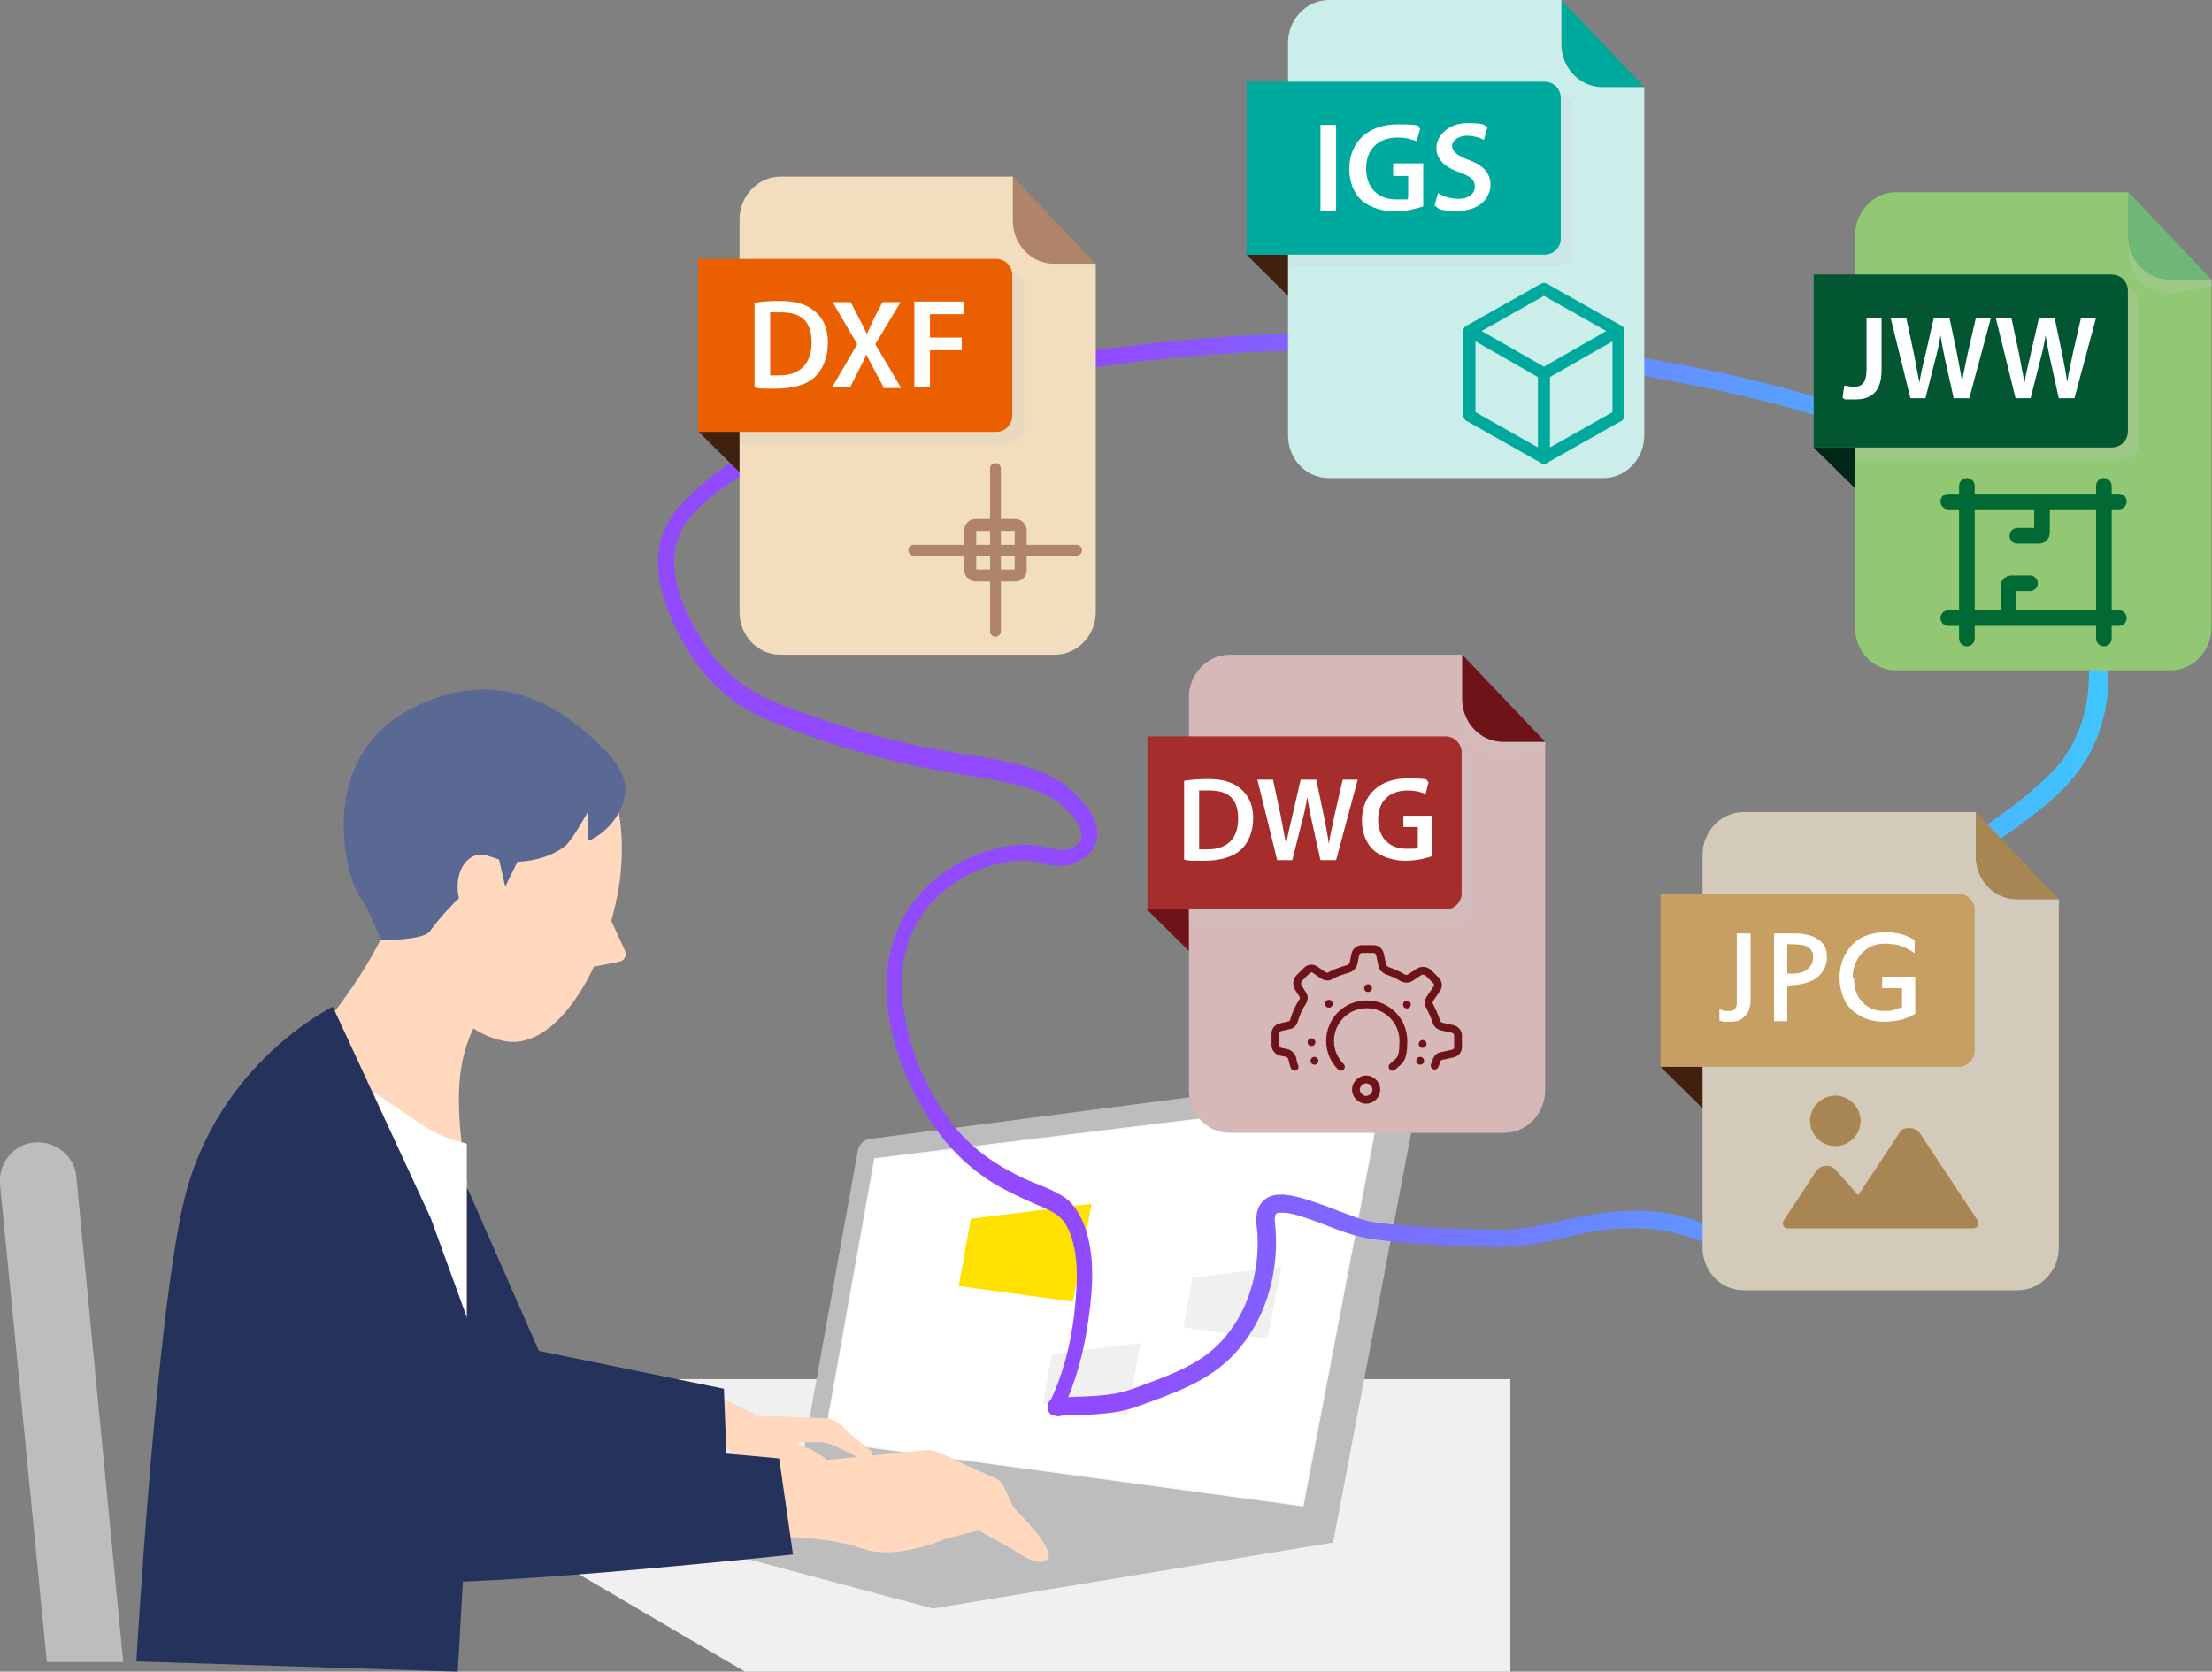 <svg xmlns="http://www.w3.org/2000/svg" viewBox="0 0 368.2 278.3"><rect x="0" y="0" width="368.2" height="278.3" fill="#808080" stroke="none"/><defs><linearGradient id="_名称未設定グラデーション" x1="110.2" x2="349.8" y1="869.6" y2="869.6" data-name="名称未設定グラデーション" gradientTransform="translate(0 -724)" gradientUnits="userSpaceOnUse"><stop offset=".3" stop-color="#924aff"/><stop offset="1" stop-color="#40c5ff"/></linearGradient><style>.cls-2{fill:#40210f}.cls-6{stroke:#00a99d;stroke-linejoin:round}.cls-6,.cls-7,.cls-9{stroke-linecap:round;fill:none}.cls-6{stroke-width:2px}.cls-12{fill:#fff}.cls-14{fill:#f0f0f0}.cls-16{fill:#cbcbcb;isolation:isolate;opacity:.2}.cls-7{stroke:#6e1419;stroke-width:1.3px}.cls-7,.cls-9{stroke-miterlimit:10}.cls-19{fill:#bdbdbd}.cls-20{fill:#ffe100}.cls-21{fill:#5a6994}.cls-9{stroke:#006934;stroke-width:2.6px}.cls-24{fill:#ffd8bd}.cls-25{fill:#a88653}.cls-26{fill:#6e1419}.cls-27{fill:#00a99d}.cls-28{fill:#25335c}.cls-30{fill:#b08468}</style></defs><g id="_レイヤー_1" data-name="レイヤー_1"><g id="_レイヤー_2"><path d="M251.4 278.3v-48.7H41l83 48.7z" class="cls-14"/><path d="m221.9 256.8 14.5-76.1c.3-1.6-1-3-2.6-2.7l-89 11.6c-1 .1-1.8.9-2 1.9L132.6 248l89.3 8.9Z" class="cls-19"/><path d="m216.9 250.7 13-68.1-84.3 10.3-8.4 47z" style="fill:#fff;stroke-miterlimit:10;stroke:#f7f7f7;stroke-width:.2px"/><path d="M65.9 149.9c.6-2.7 13.1 17.4 15.8 17.1-7.5 8.3-5.3 20.2-3.9 30.6 2.4 17.3 1.8 35.3-12.1 33.6-22.3-2.7-17.4-8-14.8-25.5 1.9-12.7 4.8-37.3 4.8-37.3s8.4-10.7 10.1-18.4ZM125.5 235.7l11.8.4c1.1 0 2.2.6 3 1.4l.6.7 4.4 3.6-.6 1.8-3.9-2-2.1-1c-.7-.3-1.5-.5-2.2-.5H133c-.3-.1-.4.3-.1.4l2.3.9 1.9 1.2c.5.3.4 1-.1 1.2s-1.2.4-1.9.6c-1.7.4-2.7-.6-2.7-.6l-3.2.2c-2.7.5-5.5-.3-7.5-2.3l-1.1-1.1-3-3.4-1.8-1 2.8-4.2 7 3.4v.3Z" class="cls-24"/><path d="m76.7 195.3 13 29.6 30.8 6.3.5 12.9s-35.5-1.8-39-4.3c-11.2-8-22.7-26.1-22.7-26.1s12.3-25.7 17.5-18.3h-.1Z" class="cls-28"/><path d="M82.5 120c14.8-1.6 22 8.7 20.9 24.3-.9 12.9-9.6 31-19.5 29-7.7-1.5-13.1-9.3-13.9-17.4-1.1-11.6-8.8-33.7 12.4-36Z" class="cls-24"/><path d="m77.8 221.9-15.6-40.1 7.8 5.3c1.8 1.2 3.8 2.2 5.8 2.8l1.9.5v31.5Z" class="cls-12"/><path d="m101.2 152.1 2.8 6.1c.4.8 0 1.7-.9 1.9l-4.6.9z" class="cls-24"/><path d="M104.1 131.9c-.9 6.1-6.2 8.1-6.2 8.1v-4.9s-2.7 4.9-3.9 5.8c-3.5 2.7-8.7 2.9-11 2.3 1.1-5-1-8.6 2.3-12.4 3.3-3.9 8.2-6.6 13.3-6.5.6 0 1.1 0 1.6.3.7.3 1.2.9 1.6 1.5 1.4 1.9 2.6 3.9 2.3 5.9Z" class="cls-21"/><path d="M101.3 126.8c-.2-1.3-1.1-2.4-2-3.3-4.7-4.4-15.7-13.8-31.4-5.2-15.5 8.5-10.3 28.2-7.8 31.3 1.3 1.7 3.3 6.9 3.3 6.9s6.9.1 8.1-1.4c5.1-7 12.5-11.9 19.2-17.2 2-1.6 4-3.1 6-4.8 2.1-1.8 5-3.7 4.7-6.3Z" class="cls-21"/><path d="M83.9 143.3c-1.7-.3-3.4-1.5-5-.8-4.4 1.9-3.4 11.3 2.5 12.2 1.1-3.5 2.3-6.9 2.5-11.4" class="cls-24"/><path d="M238.5 160.4c.8-.1 1.5-.8 1.7-1.6.2-1.2.5-2.2 1.1-2.2s.9 1 1.1 2.2c.2.8.8 1.5 1.7 1.6 1.2.2 2.1.4 2.1 1s-.9 1-2.2 1.2c-.8.2-1.4.8-1.6 1.6-.2 1.2-.5 2.1-1.1 2.1s-.9-.9-1.1-2.1c-.2-.8-.8-1.4-1.6-1.6-1.2-.3-2.2-.6-2.2-1.2s.9-.8 2.1-1M246.1 175.7c.4 0 .8-.4.9-.8.1-.6.3-1.1.6-1.1s.5.5.6 1.1c0 .4.4.8.9.8s1 .2 1 .5-.5.5-1.1.6c-.4 0-.7.4-.8.8-.1.6-.3 1.1-.6 1.1s-.5-.4-.6-1.1c0-.4-.4-.7-.8-.8-.6-.1-1.1-.3-1.1-.6s.5-.4 1-.5" class="cls-20"/><path d="m87 141.7-2.9 5.9-1.1-4.8z" class="cls-21"/><path d="m221.9 256.8-66.6 11-51.3-13.7 30.4-6.1z" class="cls-19"/><path d="m127.2 244.1 27-2.7c.6 0 1.2 0 1.8.3l5.7 2.6 3.8 1.7c.8.3 1.4 1 1.7 1.7l1.4 3.1 3.4 3.7s3.4 4 2.4 5c-1.3 1.4-3.6-.1-6.1-1.7l-5.4-3-5.3 1.3s-8.3 3.8-14.1 1.7c-5.8-2-13.1-1.9-13.1-1.9l-3.4-12z" class="cls-24"/><path d="m72.6 206.6 7.4 31.7 49.7 4.5 2.3 16s-61.7 6.6-66.4 4c-14.9-8.5-24.1-47.5-24.1-47.5s-7.2-28.9 10.3-28.8c2.6 0 14.4 9.8 20.7 20.2Z" class="cls-28"/><path d="m76.2 278.3-53.5-1.7s3.3-57.8 8-77c5.6-22.8 24.7-32 24.7-32l16.3 35.2 7.6 20.9-3.1 54.5Z" class="cls-28"/><path d="m20.5 276.6-7.8-80.7c-.3-3.5-3.5-6-7-5.7s-6 3.5-5.7 7l7.8 79.5h12.7Z" class="cls-19"/><path d="m178.6 216.7 3.1-16.3-20.1 2.5-2 11.2z" class="cls-20"/><path d="m211 222.9 2.3-12-14.8 1.8-1.5 8.3zM187.6 235.6l2.3-12-14.8 1.8-1.5 8.3z" class="cls-14"/><path d="M176.9 234.6c2.3-4.7 3.6-9.9 4.3-15.1.7-4.9 1.1-10.4-.6-15.2-.7-1.9-1.7-3.7-3.3-4.9-1.9-1.3-4.3-2.1-6.4-3-4.6-2.1-8.7-4.8-11.9-8.7-4.5-5.5-7.6-12.6-8.6-19.7-.9-6.1.1-12.4 4.2-17.2 3.1-3.6 7.4-6.1 12-7.1 1.8-.4 3.7-.6 5.5-.3 1.1.2 2.1.6 3.3.7 1.8.2 3.6-.2 5.1-1.3 5.6-4.2-1-11.1-5.1-13.3-5.6-2.9-12.2-3.4-18.3-4.5-7.2-1.3-14.2-3.1-21.1-5.5-3.6-1.3-7.5-2.5-10.8-4.5-3-1.8-5.6-4.3-7.6-7.2-3.9-5.9-8.1-14.8-3.1-21.2 2.2-2.9 5.4-5.1 8.4-7.1 3.1-2.1 6.3-3.9 9.7-5.5 6.7-3.2 13.9-5.4 21.1-7.2 8-2.1 16.2-3.7 24.4-5 16.6-2.7 33.5-3.8 50.3-3.5s33.7 2 50.2 5.2c15.7 3 31.5 7.1 45.9 14.3 6.3 3.2 12.4 7 16.4 13 3.9 5.8 6.5 13.2 6.8 20.2.2 5.1-.9 10.2-3.7 14.5-1.2 1.9-2.8 3.5-4.5 5-2.7 2.4-5.5 4.6-8.5 6.6-5 3.3-10.4 5.7-15.9 8.1-.2.1-.5.2-.7.3-.3.1.2 0 0 0 0 0-.2 0-.3.1-.2 0-.5.2-.7.3-.4.1-.8.3-1.2.4-4.3 1.3-8.5 2.9-12.6 4.6-6.5 2.7-12.7 7.2-16.9 12.9-2.1 2.9-3.5 6.7-2.1 10.2.6 1.6 1.7 3 2.8 4.4 1.4 1.7 2.9 3.3 4.3 5 2.7 3.1 5.7 6.2 8 9.6 2 2.9 3.3 6.6.5 9.4s-5.6 3.1-8.5 2.6c-2.8-.6-5.4-2-8.2-2.6-6.5-1.6-13-.7-19.4.8-3 .7-5.9 1.3-9 1.5-1.9.1-3.7 0-5.6 0-4.7-.2-9.5-.4-14.2-.9-1.8-.2-3.7-.4-5.5-1.1-3.1-1.1-6.1-2.4-9.3-3.3-2-.5-4.7-1.1-6.3.6-1.4 1.4-1.1 3.5-.9 5.3.4 6.4-1.5 13.1-5.9 17.9-3.9 4.3-9.5 6-14.8 8-4 1.5-8.6 1.2-12.8 1.5-1.9 0-1.9 3.1 0 3 4.5-.2 9.4 0 13.7-1.6 5.4-2 11-3.8 15.3-8 5-4.9 7.5-11.9 7.6-18.9 0-.9 0-1.9-.1-2.8 0-.7-.3-1.7.1-2.3 0 0 .2-.2.4-.2h1.3c1.3.2 2.5.6 3.7 1 2.9 1 5.7 2.3 8.6 3 2.2.5 4.4.7 6.6.9 4.5.4 9 .6 13.6.8 2.3 0 4.6 0 6.9-.2 3-.4 6-1.1 9-1.8 6.6-1.5 13.2-1.7 19.7.7 2.5.9 5.1 2 7.9 1.8 3.3-.2 6.9-1.6 9-4.3 5.4-6.9-2.1-14.3-6.4-19.3-1.5-1.7-2.9-3.4-4.4-5.1-1.3-1.5-2.8-3-3.9-4.7-2.2-3.4-.8-7.1 1.6-9.9 2.3-2.8 5.2-5.4 8.2-7.4 3.1-2.1 6.5-3.5 10-4.9 4.7-1.8 9.5-3.3 14.2-5.3 6.2-2.7 12.1-5.6 17.5-9.6 4.5-3.3 9.1-7 11.8-11.9 2.6-4.7 3.6-10.2 3.2-15.6-.3-3.5-1-6.9-2.1-10.1-1.2-3.7-2.8-7.3-5-10.5-4.1-5.9-9.8-10.1-16.1-13.4-7.2-3.7-14.8-6.7-22.5-9.1-15.9-5-32.4-7.9-48.9-9.8-17-1.9-34.2-2.3-51.3-1.2-16.9 1.1-33.8 3.6-50.2 7.7-14.3 3.5-29.5 8.7-40.3 19.1-2.7 2.6-4.6 5.7-4.9 9.4-.4 3.9.9 7.8 2.4 11.3 3 6.8 7.7 12.7 14.6 15.8 7 3.1 14.4 5.5 21.9 7.3 3.6.9 7.2 1.6 10.8 2.2 3.1.5 6.3 1 9.4 1.7 2.9.7 5.8 1.7 8.1 3.6 1.3 1.1 4.4 4.3 2.8 6.2-1.9 2.3-5.2.6-7.6.4-2.1-.2-4.3.1-6.3.6-4.8 1.2-9.3 3.8-12.6 7.6-4.1 4.7-5.9 10.8-5.5 16.9.5 7.5 3.3 14.8 7.4 21 3 4.6 7 8.4 11.8 11 2.2 1.2 4.5 2.2 6.8 3.2 1.8.8 3.2 1.5 4.1 3.4 2.1 4.2 1.6 9.9 1.1 14.5-.6 5-1.9 10.1-4.1 14.6-.8 1.7 1.8 3.3 2.6 1.5z" style="fill:url(#_名称未設定グラデーション)"/><path d="M168.6 36.8c0 3.9 3 7.1 6.8 7.1h7l-13.8-14.5z" class="cls-30"/><path d="M168.5 71.8h-52.3l16.7 16.5 35.6-45.2z" class="cls-2"/><path d="M168.6 36.8v-7.4h-38.7c-3.7 0-6.8 3.2-6.8 7.1v65.4c0 3.9 3 7.1 6.8 7.1h45.7c3.7 0 6.8-3.2 6.8-7.1v-58h-7c-3.7 0-6.8-3.2-6.8-7.1" style="fill:#f2ddbf"/><path d="M123.2 73.9h44.7c1.4 0 2.6-1.2 2.6-2.7V47.9c0-1.5-1.2-2.7-2.6-2.7h-44.7V74Z" class="cls-16"/><path d="M165.8 43.1h-49.6v28.8h49.6c1.5 0 2.7-1.2 2.7-2.7V45.8c0-1.5-1.2-2.7-2.7-2.7" style="fill:#ea6000"/><path d="M125.6 50.4q1.8-.3 4.2-.3c2.7 0 4.5.6 5.8 1.7 1.4 1.1 2.2 2.8 2.2 5.3s-.9 4.5-2.2 5.7c-1.4 1.3-3.7 1.9-6.5 1.9s-2.7 0-3.5-.2v-14Zm2.6 12.1h1.5c3.4 0 5.4-1.9 5.4-5.5s-1.8-5-5.1-5-1.4 0-1.8.2v10.2ZM147.1 64.5l-1.5-2.8c-.6-1.1-1-1.9-1.4-2.7-.3.8-.7 1.6-1.3 2.7l-1.4 2.8h-3l4.2-7.2-4.1-7h3l1.5 2.9c.5.9.8 1.6 1.2 2.4.4-.9.7-1.5 1.1-2.4l1.5-2.9h3l-4.2 7 4.3 7.3h-3ZM152.1 50.2h8.3v2.1h-5.6v3.9h5.3v2.1h-5.3v6.1h-2.6V50.1Z" class="cls-12"/><path d="M164.8 78v27.1c0 .5.4.9.9.9s.9-.4.9-.9V78c0-.5-.4-.9-.9-.9s-.9.4-.9.9" class="cls-30"/><path d="M152.1 92.5h27.1c.5 0 .9-.4.9-.9s-.4-.9-.9-.9h-27.1c-.5 0-.9.4-.9.9s.4.9.9.9" class="cls-30"/><rect width="8.4" height="8.4" x="161.5" y="87.4" rx=".9" ry=".9" style="fill:none;stroke-width:2px;stroke-miterlimit:10;stroke:#b08468"/><path d="M259.9 7.4c0 3.9 3 7.1 6.8 7.1h7L259.9 0z" class="cls-27"/><path d="M259.8 42.4h-52.3l16.6 16.5 35.7-45.3z" class="cls-2"/><path d="M259.9 7.4V0h-38.7c-3.7 0-6.8 3.2-6.8 7.1v65.4c0 3.9 3 7.1 6.8 7.1h45.7c3.7 0 6.8-3.2 6.8-7.1v-58h-7c-3.7 0-6.8-3.2-6.8-7.1" style="fill:#cceeeb"/><path d="M214.5 44.4h44.7c1.4 0 2.6-1.2 2.6-2.7V18.4c0-1.5-1.2-2.7-2.6-2.7h-44.7v28.8Z" class="cls-16"/><path d="M257.1 13.6h-49.6v28.8h49.6c1.5 0 2.7-1.2 2.7-2.7V16.3c0-1.5-1.2-2.7-2.7-2.7" class="cls-27"/><path d="M222.4 20.8v14.3h-2.6V20.8zM236.8 34.4c-.9.3-2.7.8-4.6.8s-4.2-.6-5.6-1.9c-1.3-1.2-2-3.1-2-5.2 0-4.5 3.2-7.4 8-7.4s3.1.4 3.8.7l-.6 2.1c-.8-.3-1.7-.6-3.2-.6-3 0-5.2 1.8-5.2 5.1s2 5.2 5 5.2 1.6 0 2-.3v-3.6h-2.5v-2.1h5v7.2ZM239.4 32.2c.8.5 2.1.9 3.5.9s2.6-.8 2.6-2-.7-1.7-2.5-2.4c-2.4-.8-3.9-2.1-3.9-4.1s2-4.1 5.1-4.1 2.7.3 3.4.7l-.6 2.1c-.5-.3-1.5-.7-2.9-.7s-2.4.9-2.4 1.7.8 1.6 2.7 2.3c2.5.9 3.7 2.2 3.7 4.2s-1.7 4.3-5.4 4.3-3.1-.4-3.9-.9l.6-2.2z" class="cls-12"/><path d="M269.4 69.2V55.1l-12.4-7-12.4 7v14.1l12.4 7z" class="cls-6"/><path d="m244.6 55.1 12.4 7.1v14M269.4 55.1 257 62.2" class="cls-6"/><path d="M328.7 177.6h-52.3l16.7 16.5 35.6-45.3z" class="cls-2"/><path d="M328.9 142.6v-7.4h-38.7c-3.7 0-6.8 3.2-6.8 7.1v65.4c0 3.9 3 7.1 6.8 7.1h45.7c3.7 0 6.8-3.2 6.8-7.1v-58h-7c-3.7 0-6.8-3.2-6.8-7.1" style="fill:#d4caba"/><path d="M335.7 149.7c-3.1 0-5.8-2.2-6.5-5.2-.9 4 2.4 8.2 7.8 7.4l5.8-1v-1.2zM283.4 179.6h44.7c1.4 0 2.6-1.2 2.6-2.7v-23.3c0-1.5-1.2-2.7-2.6-2.7h-44.7v28.8Z" class="cls-16"/><path d="M328.9 142.6c0 3.9 3 7.1 6.8 7.1h7l-13.8-14.5z" class="cls-25"/><path d="M326 148.8h-49.6v28.8H326c1.5 0 2.7-1.2 2.7-2.7v-23.4c0-1.5-1.2-2.7-2.7-2.7" style="fill:#c79f62"/><path d="M291.4 155.3v10.9c0 .6 0 1.1-.2 1.6q-.15.75-.6 1.2c-.3.3-.6.6-1 .8s-.9.3-1.5.3h-1c-.3 0-.6-.1-.9-.2V168c.3.1.5.2.8.3h.8c.2 0 .5 0 .7-.1s.3-.2.4-.4.2-.4.2-.7v-11.7h2.3ZM304.1 159.3c0 .7-.1 1.3-.4 1.9q-.45.9-1.2 1.5c-.75.6-1.2.7-2.1 1-.8.2-1.8.3-2.9.4v5.9h-2.2v-14.6h3c.9 0 1.6 0 2.4.2.7.1 1.3.4 1.8.7s.9.7 1.2 1.2.4 1.1.4 1.9Zm-2.3.1c0-.4 0-.7-.2-1-.1-.3-.3-.5-.6-.7s-.7-.3-1.1-.4c-.4 0-1-.1-1.6-.1h-.8v4.9h.7c1.1 0 2-.2 2.6-.7s1-1.1 1-2M308.6 162.7c0 .8.1 1.6.3 2.2.2.7.5 1.3 1 1.8.4.5 1 .9 1.6 1.2s1.4.4 2.3.4 1 0 1.5-.2 1-.3 1.3-.4v-3.2h-3.3v-1.9h5.5v6.2c-.8.4-1.6.8-2.5 1s-1.8.3-2.8.3-2.2-.2-3.1-.6-1.7-.9-2.3-1.5-1.1-1.4-1.4-2.3-.5-1.9-.5-2.9.2-2.3.6-3.2.9-1.7 1.6-2.4 1.5-1.2 2.4-1.5 2-.5 3-.5 1.8.1 2.6.3 1.6.6 2.3 1v2.2c-.4-.3-.7-.5-1.1-.7s-.8-.4-1.2-.5-.8-.3-1.3-.3-.8-.1-1.2-.1c-.8 0-1.6.1-2.3.4s-1.2.7-1.7 1.2-.8 1.1-1.1 1.8-.4 1.5-.4 2.3h.2Z" class="cls-12"/><path d="M297.6 204.5h30.9c.3 0 .6-.2.7-.4q.15-.45 0-.9l-9.6-14.5q-.6-.9-1.8-.9c-1.2 0-1.4.4-1.7.9l-6.8 10.3-3.7-4.2c-.4-.5-1.1-.8-1.7-.7-.7 0-1.2.4-1.6.9l-5.4 8.2q-.3.45 0 .9c.1.3.4.4.7.4M305.5 190.8c2.3 0 4.2-1.9 4.2-4.2s-1.9-4.2-4.2-4.2-4.2 1.9-4.2 4.2 1.9 4.2 4.2 4.2" class="cls-25"/><path d="M243.2 151.4h-52.3l16.7 16.5 35.6-45.3z" class="cls-26"/><path d="M243.4 116.4V109h-38.7c-3.7 0-6.8 3.2-6.8 7.1v65.4c0 3.9 3 7.1 6.8 7.1h45.7c3.7 0 6.8-3.2 6.8-7.1v-58h-7c-3.7 0-6.8-3.2-6.8-7.1" style="fill:#d6b8b8"/><path d="M250.2 123.5c-3.1 0-5.8-2.2-6.5-5.2-.9 4 2.4 8.2 7.8 7.4l5.8-1v-1.2zM197.9 153.5h44.7c1.4 0 2.6-1.2 2.6-2.7v-23.3c0-1.5-1.2-2.7-2.6-2.7h-44.7v28.8Z" class="cls-16"/><path d="M243.4 116.4c0 3.9 3 7.1 6.8 7.1h7L243.4 109z" class="cls-26"/><path d="M240.6 122.6H191v28.8h49.6c1.5 0 2.7-1.2 2.7-2.7v-23.4c0-1.5-1.2-2.7-2.7-2.7" style="fill:#a52e2c"/><path d="M197.1 130c1.1-.2 2.5-.3 3.9-.3 2.5 0 4.2.5 5.5 1.6s2.1 2.7 2.1 4.9-.8 4.2-2.1 5.3c-1.3 1.2-3.5 1.8-6.1 1.8s-2.5 0-3.3-.2v-13.2Zm2.5 11.4h1.4c3.2 0 5.1-1.7 5.1-5.1s-1.7-4.7-4.8-4.7-1.3 0-1.7.1v9.6ZM212.6 143.2l-3.3-13.4h2.6l1.3 6.1c.3 1.6.6 3.3.9 4.7.2-1.4.6-3 1-4.7l1.4-6.1h2.6l1.3 6.2c.3 1.6.6 3.1.8 4.5.2-1.5.6-3 .9-4.6l1.4-6.1h2.5l-3.6 13.4h-2.6l-1.4-6.3c-.3-1.5-.6-2.8-.8-4.2-.2 1.4-.5 2.7-.9 4.2l-1.6 6.3h-2.6zM238.2 142.6c-.9.3-2.5.7-4.3.7s-4-.6-5.3-1.8c-1.2-1.1-1.9-2.9-1.9-4.9 0-4.3 3-7 7.5-7s2.9.3 3.6.6l-.5 2c-.7-.3-1.6-.6-3-.6-2.9 0-4.9 1.7-4.9 4.8s1.9 4.9 4.7 4.9 1.5-.1 1.9-.3v-3.3h-2.4v-1.9h4.7v6.8z" class="cls-12"/><path d="M215.5 177.6c-.2-.4-.3-.9-.4-1.4-.1-.4-.5-.8-.9-.9l-1-.2c-.5-.1-.9-.6-.9-1.1v-1.9c0-.6.4-1 .9-1.1l1.3-.3c.4 0 .8-.4.9-.8.3-1.1.8-2.2 1.4-3.1.3-.4.3-.9 0-1.3l-.7-1.1c-.3-.5-.2-1.1.1-1.5l1.3-1.3c.4-.4 1-.5 1.5-.1l1.3.9c.4.2.8.3 1.2 0 .9-.5 1.9-.8 2.9-1.1.4-.1.8-.5.9-.9l.3-1.5c.1-.5.6-.9 1.1-.9h1.9c.6 0 1 .4 1.1.9l.4 1.8c0 .4.4.7.8.9.9.3 1.8.7 2.6 1.2.4.2.9.2 1.2 0l1.5-1c.5-.3 1.1-.2 1.5.1l1.3 1.3c.4.4.5 1 .1 1.5l-1.1 1.6c-.2.4-.3.8 0 1.2.4.8.8 1.7 1.1 2.6.1.4.5.7.9.8l1.8.4c.5.1.9.6.9 1.1v1.9c0 .6-.4 1-.9 1.1l-1.8.4c-.4 0-.8.4-.9.8 0 .3-.2.5-.3.8" class="cls-7"/><path d="M223.2 177.6c-1.1-1.1-1.8-2.6-1.8-4.3 0-3.4 2.7-6.1 6.1-6.1s6.1 2.7 6.1 6.1-.7 3.2-1.8 4.3M218.8 176.6h0M218.3 173.5h0" class="cls-7"/><path d="M221.2 167.1c1.7-1.6 3.9-2.6 6.4-2.6 3.9 0 7.2 2.4 8.6 5.7" style="stroke-linecap:round;fill:none;stroke:#6e1419;stroke-width:1.3px;stroke-miterlimit:10;stroke-dasharray:0 7.2"/><path d="M236.8 173.8h0M236.4 176.6h0M229.1 181.4c0 .9-.8 1.7-1.7 1.7s-1.7-.8-1.7-1.7.8-1.7 1.7-1.7 1.7.8 1.7 1.7Z" class="cls-7"/><path d="M354.2 74.5h-52.3l16.6 16.4 35.7-45.2z" style="fill:#012817"/><path d="M354.3 39.4V32h-38.7c-3.7 0-6.8 3.2-6.8 7.1v65.4c0 3.9 3 7.1 6.8 7.1h45.7c3.7 0 6.8-3.2 6.8-7.1v-58h-7c-3.7 0-6.8-3.2-6.8-7.1" style="fill:#92c874"/><path d="M361.1 46.5c-3.1 0-5.8-2.2-6.5-5.2-.9 4 2.4 8.2 7.8 7.4l5.8-1v-1.2zM308.8 76.5h44.7c1.4 0 2.6-1.2 2.6-2.7V50.5c0-1.5-1.2-2.7-2.6-2.7h-44.7v28.8Z" class="cls-16"/><path d="M354.3 39.4c0 3.9 3 7.1 6.8 7.1h7L354.3 32z" style="fill:#6fb776"/><path d="M351.5 45.7h-49.6v28.8h49.6c1.5 0 2.7-1.2 2.7-2.7V48.4c0-1.5-1.2-2.7-2.7-2.7" style="fill:#025632"/><path d="M310.7 52.9h2.5v8.7c0 3.7-1.8 4.9-4.4 4.9s-1.5 0-2.1-.3l.3-2c.4 0 .9.2 1.5.2 1.4 0 2.2-.6 2.2-3v-8.6ZM318 66.3l-3.3-13.4h2.6l1.3 6.1c.3 1.6.6 3.3.9 4.7.2-1.4.6-3 1-4.7l1.4-6.1h2.6l1.3 6.2c.3 1.6.6 3.1.8 4.5.2-1.5.6-3 .9-4.6l1.4-6.1h2.5l-3.6 13.4h-2.6l-1.4-6.3c-.3-1.5-.6-2.8-.8-4.2-.2 1.4-.5 2.7-.9 4.2l-1.6 6.3h-2.6zM335.5 66.3l-3.3-13.4h2.6l1.3 6.1c.3 1.6.6 3.3.9 4.7.2-1.4.6-3 1-4.7l1.4-6.1h2.6l1.3 6.2c.3 1.6.6 3.1.8 4.5.2-1.5.6-3 .9-4.6l1.4-6.1h2.5l-3.6 13.4h-2.6l-1.4-6.3c-.3-1.5-.6-2.8-.8-4.2-.2 1.4-.5 2.7-.9 4.2l-1.6 6.3h-2.6z" class="cls-12"/><path d="M324.3 83.5h28.4M324.3 102.9h28.4M327.4 80.9v25.4M350.2 80.9v25.4M339.9 83.5v5.2c0 .3-.2.5-.5.5h-3.6M334.3 102.9v-5.3c0-.3.2-.5.5-.5h3.1" class="cls-9"/></g></g></svg>